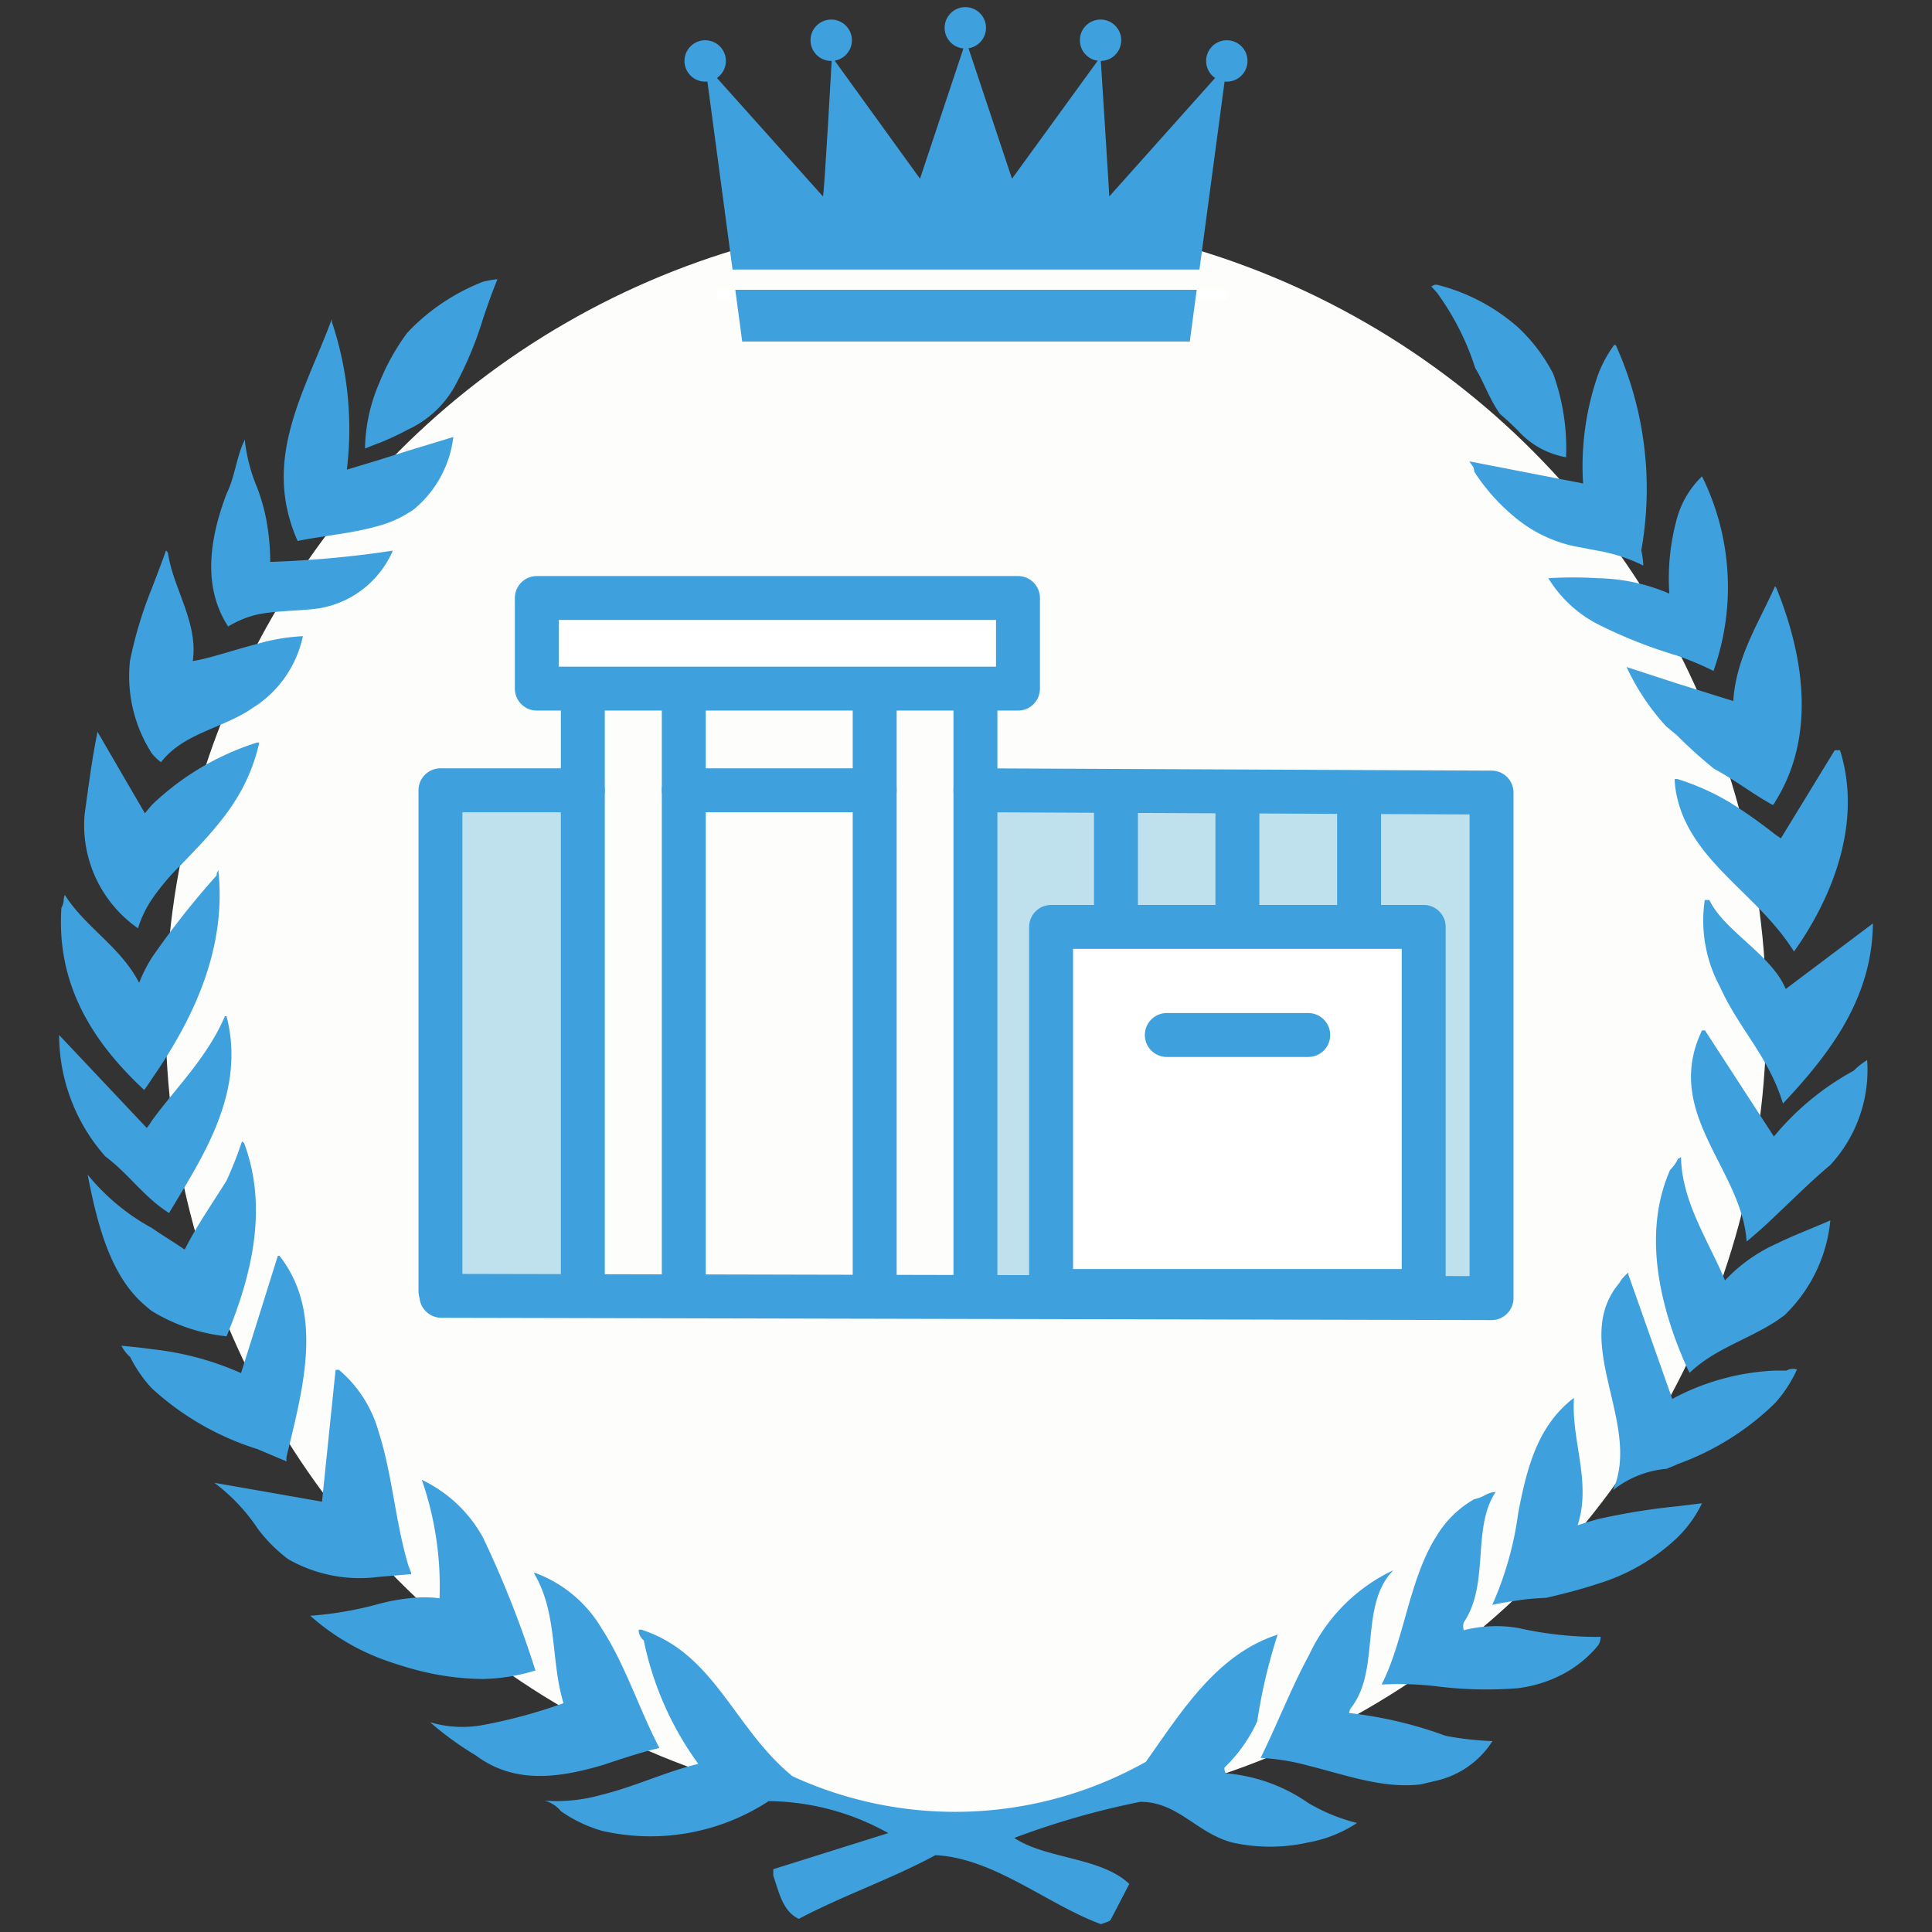 <svg xmlns="http://www.w3.org/2000/svg" viewBox="0 0 84 84"><rect x="0" y="0" width="84" height="84" fill="#333333" stroke="none"/><defs><style>.cls-1{fill:#fdfdfc;}.cls-2{fill:#3ea1dd;}.cls-3{fill:#bfe1ed;}.cls-4,.cls-7{fill:none;}.cls-4,.cls-5{stroke:#3ea1dd;stroke-linecap:round;stroke-linejoin:round;stroke-width:1.91px;}.cls-5,.cls-6{fill:#fff;}</style></defs><g id="レイヤー_2" data-name="レイヤー 2"><g id="アートボード_1_5" data-name="アートボード 1~5"><circle class="cls-1" cx="42" cy="44.18" r="34.8"/><path class="cls-2" d="M11.18,26.72c.81-.17,1.68-.15,2.54-.25a4.22,4.22,0,0,0,2.75-1.53,4.18,4.18,0,0,0,.61-1l-.61.09a45.76,45.76,0,0,1-4.72.4,10.3,10.3,0,0,0-.18-1.88,8.41,8.41,0,0,0-.39-1.35,7.49,7.49,0,0,1-.53-2l0-.09c-.37.71-.42,1.59-.8,2.36-.71,1.88-1.08,4,.07,5.77A4.24,4.24,0,0,1,11.18,26.72Z"/><path class="cls-2" d="M16.47,22.86a4.75,4.75,0,0,0,1.3-.57,1.64,1.64,0,0,0,.29-.2A4.82,4.82,0,0,0,19.71,19l-1.94.59-1.3.41-1.39.42A14.65,14.65,0,0,0,14.43,14l0-.13c-1.21,3.24-3.06,6.1-1.49,9.65C14.07,23.29,15.35,23.19,16.47,22.86Z"/><path class="cls-2" d="M17.77,18.66a4.46,4.46,0,0,0,2-1.86A15.61,15.61,0,0,0,21,13.86c.2-.6.41-1.19.63-1.72a4.14,4.14,0,0,0-.63.11,9.06,9.06,0,0,0-3.21,2.13.16.16,0,0,1-.07.07,9.78,9.78,0,0,0-1.23,2.2,7.48,7.48,0,0,0-.62,2.85c.21-.08.41-.17.62-.24A12.88,12.88,0,0,0,17.77,18.66Z"/><path class="cls-2" d="M7,33.14c1-1.29,2.72-1.47,4-2.37l.17-.11a4.88,4.88,0,0,0,2-3,8.54,8.54,0,0,0-2,.34c-1.08.28-2.1.64-2.79.74.25-1.66-.86-3.17-1.08-4.71l-.08-.1c-.2.56-.41,1.11-.63,1.68a17.64,17.64,0,0,0-.94,3.13,6.22,6.22,0,0,0,.94,4A2.08,2.08,0,0,0,7,33.14Z"/><path class="cls-2" d="M6.6,52.17a5.67,5.67,0,0,0,.75.57c1.47-2.46,3.35-5.24,2.5-8.56H9.78C9,46,7.62,47.32,6.6,48.73a2.44,2.44,0,0,1-.22.31L2.57,45a8,8,0,0,0,2,5.27C5.4,50.9,5.89,51.55,6.6,52.17Z"/><path class="cls-2" d="M6.27,47.39c.11-.15.23-.32.33-.48,1.72-2.48,3.25-5.54,2.9-9l0-.07a.3.3,0,0,0-.08.22A35.59,35.59,0,0,0,6.6,41.64a6.55,6.55,0,0,0-.55,1.09c-.83-1.59-2.34-2.41-3.23-3.82-.09.18,0,.3-.15.56C2.45,42.79,4,45.28,6.27,47.39Z"/><path class="cls-2" d="M6,40.36a4.8,4.8,0,0,1,.61-1.27,10,10,0,0,1,1.24-1.47c1.57-1.62,2.77-2.89,3.34-5a3.38,3.38,0,0,0,.08-.34.11.11,0,0,1-.08,0A11.68,11.68,0,0,0,6.6,35l-.3.36L4.24,31.82C4,33,3.86,34.11,3.68,35.4A5.46,5.46,0,0,0,6,40.36Z"/><path class="cls-2" d="M64.14,16c.38.62.62,1.36,1.08,2,.26.22.51.46.76.7a3.66,3.66,0,0,0,2.11,1.18,9.52,9.52,0,0,0-.56-3.63A7.45,7.45,0,0,0,66,14.23a8.44,8.44,0,0,0-3.52-1.85l-.1,0-.15.07.25.28A11.48,11.48,0,0,1,64.14,16Z"/><path class="cls-2" d="M77.18,36.28a21.31,21.31,0,0,0-2-1.41,10.6,10.6,0,0,0-2.25-1h-.12a4.05,4.05,0,0,0,.12.85c.56,2.36,2.75,3.76,4.28,5.58A9.71,9.71,0,0,1,78,41.37c1.63-2.28,3-5.58,2-8.75l-.07,0-.16,0-2.34,3.83Z"/><path class="cls-2" d="M77.18,42.23c-.86-1.11-2.34-2-2.86-3.1l-.2,0a6.06,6.06,0,0,0,.66,3.77c.69,1.54,1.73,2.65,2.4,4.17a7.48,7.48,0,0,1,.34.91c2.06-2.19,3.88-4.59,3.91-7.83L77.64,43A3.41,3.41,0,0,0,77.18,42.23Z"/><path class="cls-2" d="M69.47,25.14a17,17,0,0,0-2.15,0,5.45,5.45,0,0,0,2.15,2A20.94,20.94,0,0,0,72.9,28.5a13.45,13.45,0,0,1,1.6.67A10.87,10.87,0,0,0,74,20.71a4.07,4.07,0,0,0-1.07,1.76,9.79,9.79,0,0,0-.35,3.34A8.2,8.2,0,0,0,69.47,25.14Z"/><path class="cls-2" d="M66,20.47l-2.11-.41c.09.18.19.18.21.45A8.65,8.65,0,0,0,66,22.6a6,6,0,0,0,2.45,1.15l1,.19a7.3,7.3,0,0,1,2,.65,3.92,3.92,0,0,0-.09-.66A15.18,15.18,0,0,0,70.25,15h-.07a5.39,5.39,0,0,0-.71,1.32,12.08,12.08,0,0,0-.64,4.7Z"/><path class="cls-2" d="M70.72,29a10.2,10.2,0,0,0,1.72,2.58l.46.38a20.16,20.16,0,0,0,1.63,1.47c.87.46,1.75,1.14,2.55,1.57a.36.36,0,0,0,.1-.14c1.74-2.77,1.31-6.19.06-9.28l-.06-.1v0c-.72,1.62-1.7,3.1-1.82,5l-2.46-.77Z"/><path class="cls-2" d="M77.67,59.59l-.49,0a10.42,10.42,0,0,0-4.28,1.13,1.86,1.86,0,0,0-.19.11L70.8,55.42l0-.09a1.57,1.57,0,0,0-.4.46c-2.15,2.56,1,6.11-.27,9a4.35,4.35,0,0,1,2.34-.93c.15-.07.31-.12.46-.2A11.74,11.74,0,0,0,77.18,61a5.66,5.66,0,0,0,.95-1.46A.59.59,0,0,0,77.67,59.59Z"/><path class="cls-2" d="M62.85,75.47l-.39-.14a18,18,0,0,0-3.8-.85.46.46,0,0,1,.07-.21c1.32-1.67.34-4.45,1.85-6l0,0a7.63,7.63,0,0,0-3.65,3.66c-.78,1.43-1.38,3-2.12,4.5a9.78,9.78,0,0,1,2.12.35c1.6.4,3.23,1,4.85.8l.72-.17a3.94,3.94,0,0,0,2.39-1.71A13.5,13.5,0,0,1,62.85,75.47Z"/><path class="cls-2" d="M6.6,57A7.73,7.73,0,0,0,9.85,58.1c1.11-2.68,1.81-5.61.76-8.41l-.09-.06a16.67,16.67,0,0,1-.67,1.7c-.62,1-1.28,1.93-1.82,3-.48-.33-1-.64-1.43-.94a9.39,9.39,0,0,1-2.79-2.32c.39,2,.89,4,2.11,5.32A6.05,6.05,0,0,0,6.6,57Z"/><path class="cls-2" d="M69.47,66.05c-.31.09-.6.17-.88.27.61-1.85-.26-3.63-.16-5.47l0-.07c-1.58,1.2-2.05,3.06-2.42,5a14.55,14.55,0,0,1-1.13,4c.38-.09.75-.14,1.13-.2s.8-.09,1.22-.11c.78-.18,1.55-.38,2.27-.62a8.7,8.7,0,0,0,3.43-2A5.3,5.3,0,0,0,74,65.36l-1.07.13A28.87,28.87,0,0,0,69.47,66.05Z"/><path class="cls-2" d="M80.6,46.55a11.81,11.81,0,0,0-3.42,2.8.15.15,0,0,0-.05.07l-3-4.62H74c-1.72,3.6,1.73,6,1.94,9.18.41-.34.82-.7,1.23-1.1.77-.72,1.56-1.52,2.4-2.22a6.08,6.08,0,0,0,1.61-4.57A3.17,3.17,0,0,0,80.6,46.55Z"/><path class="cls-2" d="M75,55.67c-.7-1.69-1.85-3.36-1.91-5.29l0-.07-.13.07,0,0a1.8,1.8,0,0,1-.35.49c-1.08,2.47-.58,5.26.35,7.67.16.4.31.77.5,1.15,1.09-1.05,2.53-1.44,3.78-2.26l.34-.24a6.6,6.6,0,0,0,2-4.13c-.79.35-1.58.64-2.31,1A7,7,0,0,0,75,55.67Z"/><path class="cls-2" d="M69.47,71.17A15.82,15.82,0,0,1,66,70.78a5.72,5.72,0,0,0-2.36.1.65.65,0,0,1,0-.34c1.14-1.67.34-4.12,1.39-5.67-.36,0-.52.24-.93.31a4.52,4.52,0,0,0-1.62,1.57c-1.21,1.87-1.42,4.55-2.41,6.49a14.07,14.07,0,0,1,2.41.08A17.25,17.25,0,0,0,66,73.4a5.71,5.71,0,0,0,2.11-.7,5,5,0,0,0,1.38-1.17.65.65,0,0,0,.1-.37Z"/><path class="cls-2" d="M12.46,63.54a.79.79,0,0,1,0-.21c.7-2.92,1.65-6.24-.31-8.73h-.07l-.94,3-.66,2.1A12.87,12.87,0,0,0,6.6,58.66c-.48-.07-.93-.11-1.32-.15a1.62,1.62,0,0,0,.38.49,5.77,5.77,0,0,0,.94,1.36A12.11,12.11,0,0,0,11.18,63Z"/><path class="cls-2" d="M53.3,77.1a.34.34,0,0,1-.06-.25,6.62,6.62,0,0,0,1.42-2,23.86,23.86,0,0,1,.89-3.78c-2.66.86-4.18,3.35-5.73,5.53a16.91,16.91,0,0,1-15.36.63c-2.55-2.07-3.38-5.36-6.59-6.38a.16.16,0,0,1-.1,0,.56.56,0,0,0,.22.47,13.83,13.83,0,0,0,2.37,5.37c-1.44.35-2.79,1-4.19,1.34a7.17,7.17,0,0,1-2.49.26,1.36,1.36,0,0,1,.71.46,6.06,6.06,0,0,0,1.78.85,9.4,9.4,0,0,0,7.25-1.29,10.83,10.83,0,0,1,5.2,1.39l-5,1.57v.28c.24.67.39,1.54,1.11,1.88,1.88-1,4.06-1.75,5.94-2.77,2.54.12,4.88,2.15,7.2,3,.21-.08.4-.12.43-.21l.8-1.54c-1.23-1.17-3.63-1.08-5-2a35.09,35.09,0,0,1,5.48-1.57c1.64,0,2.44,1.36,4,1.77a7.55,7.55,0,0,0,3.28,0A5.64,5.64,0,0,0,59,79.26a7.93,7.93,0,0,1-2.12-.87A7.32,7.32,0,0,0,53.3,77.1Z"/><path class="cls-2" d="M16.47,68.56l1.3-.11h.11c0-.11-.07-.23-.11-.34-.57-1.84-.71-4-1.3-5.83a5.45,5.45,0,0,0-1.73-2.72h-.15L14,65.29l-2.79-.49-1.89-.33a8.05,8.05,0,0,1,1.89,2,6.6,6.6,0,0,0,1.32,1.32A6.28,6.28,0,0,0,16.47,68.56Z"/><path class="cls-2" d="M23.28,72.63A44.89,44.89,0,0,0,21,66.85a5.94,5.94,0,0,0-2.66-2.51,14.11,14.11,0,0,1,.77,5.15,5.3,5.3,0,0,0-1.32,0,8.48,8.48,0,0,0-1.3.24,15.25,15.25,0,0,1-3,.52,10,10,0,0,0,3,1.84c.42.16.85.3,1.3.43A11.75,11.75,0,0,0,21,73,8.35,8.35,0,0,0,23.28,72.63Z"/><path class="cls-2" d="M28.67,76c-.87-1.66-1.49-3.63-2.5-5.18a5.64,5.64,0,0,0-2.89-2.43h-.07c1.05,1.75.72,3.79,1.29,5.66A22.28,22.28,0,0,1,21,75a4.9,4.9,0,0,1-2.3-.12,14,14,0,0,0,2,1.45,3.62,3.62,0,0,0,.32.22c1.62,1,3.42.71,5.19.19C27,76.48,27.85,76.19,28.67,76Z"/><polygon class="cls-3" points="64.85 56.44 42.75 56.34 42.75 34.36 64.85 34.46 64.85 56.44"/><polygon class="cls-3" points="25.18 56.44 19.19 56.34 19.19 34.36 25.18 34.46 25.18 56.44"/><polyline class="cls-4" points="42.41 34.36 64.85 34.46 64.85 56.44 19.19 56.34"/><polyline class="cls-4" points="19.15 56.13 19.15 34.36 25.34 34.36"/><line class="cls-4" x1="25.34" y1="29.94" x2="25.34" y2="56.13"/><line class="cls-4" x1="29.73" y1="30.69" x2="29.73" y2="56.1"/><line class="cls-4" x1="38.03" y1="30.69" x2="38.03" y2="56.1"/><line class="cls-4" x1="42.41" y1="30.69" x2="42.41" y2="55.38"/><line class="cls-4" x1="48.52" y1="34.88" x2="48.52" y2="55.46"/><line class="cls-4" x1="53.8" y1="34.88" x2="53.8" y2="55.46"/><line class="cls-4" x1="59.09" y1="34.88" x2="59.09" y2="55.46"/><rect class="cls-5" x="45.7" y="40.3" width="16.2" height="15.83"/><line class="cls-4" x1="50.73" y1="45" x2="56.88" y2="45"/><rect class="cls-5" x="23.34" y="26" width="20.92" height="3.94"/><line class="cls-5" x1="29.73" y1="34.36" x2="38.03" y2="34.36"/><rect class="cls-6" x="31.17" y="12.6" width="22.17" height="0.45"/><circle class="cls-2" cx="30.66" cy="2.65" r="0.9"/><circle class="cls-2" cx="53.34" cy="2.65" r="0.9"/><circle class="cls-2" cx="36.14" cy="1.75" r="0.9"/><circle class="cls-2" cx="41.97" cy="1.21" r="0.9"/><circle class="cls-2" cx="47.85" cy="1.75" r="0.9"/><polygon class="cls-2" points="31.97 12.6 32.27 14.85 51.73 14.85 52.03 12.6 31.97 12.6"/><path class="cls-2" d="M52.15,11.72l1.19-8.9L48.23,8.54c0-.12-.38-6.07-.38-6.07L44,7.77l-2-6-2,6-3.83-5.3s-.33,5.95-.39,6.07L30.66,2.82l1.19,8.9Z"/><rect class="cls-7" width="84" height="84"/></g></g></svg>